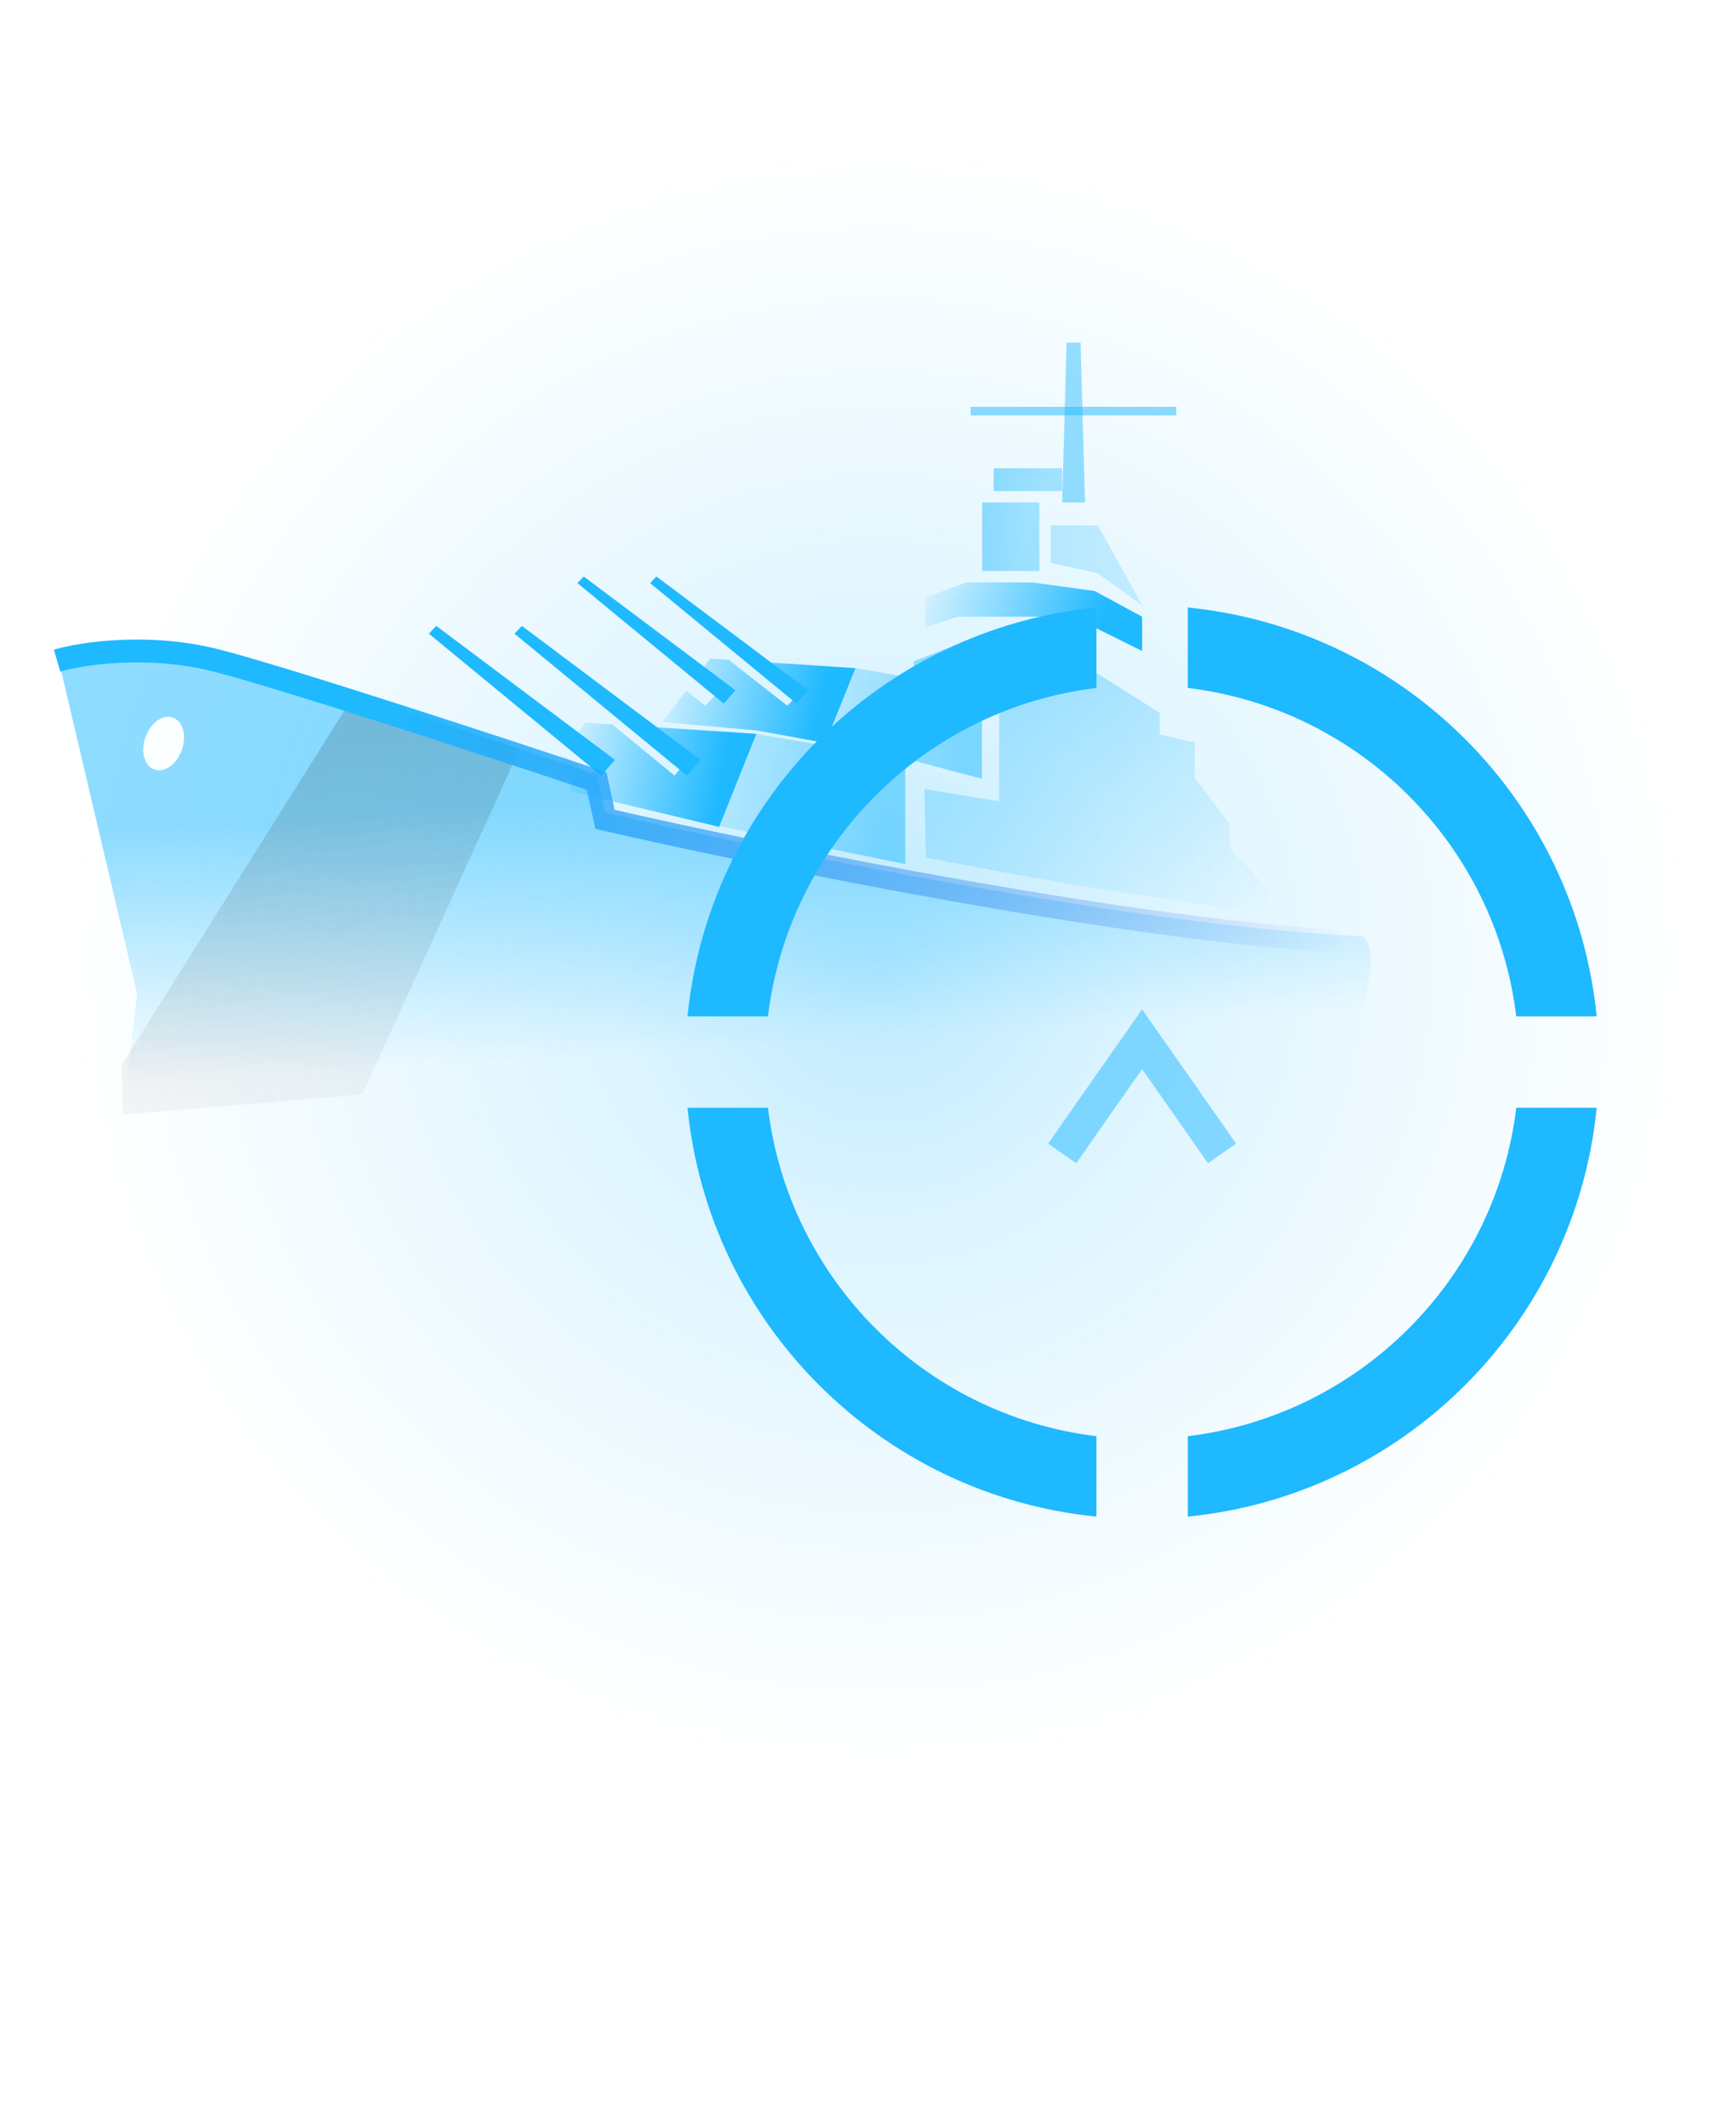 <svg width="152" height="186" viewBox="0 0 152 186" fill="none" xmlns="http://www.w3.org/2000/svg">
<circle opacity="0.3" cx="77" cy="84" r="72" fill="url(#paint0_radial_595_115)"/>
<g clip-path="url(#clip0_595_115)">
<path opacity="0.5" d="M81.273 59.613L74.908 58.506L72.264 65.057L78.231 66.141L85.977 68.192V60.996L81.273 59.613Z" fill="url(#paint1_linear_595_115)"/>
<path fill-rule="evenodd" clip-rule="evenodd" d="M60.076 60.478L58.026 63.21L66.297 63.972L72.264 65.057L74.908 58.505L66.454 57.954L70.094 60.55L68.945 61.802L63.809 57.782L62.178 57.675L61.03 59.205L62.917 60.55L61.768 61.802L60.076 60.478Z" fill="url(#paint2_linear_595_115)"/>
<path d="M51.11 50.482L64.395 60.444L63.375 61.611L50.555 51.058L51.11 50.482Z" fill="#1EB9FF"/>
<path d="M57.475 50.482L70.76 60.444L69.74 61.611L56.919 51.058L57.475 50.482Z" fill="#1EB9FF"/>
<path opacity="0.5" d="M73.722 65.562L66.226 64.259L63.008 72.344L79.262 75.665V67.192L73.722 65.562Z" fill="url(#paint3_linear_595_115)"/>
<path d="M38.201 54.809L53.845 66.54L52.645 67.914L37.547 55.487L38.201 54.809Z" fill="#1EB9FF"/>
<path d="M45.696 54.809L61.341 66.54L60.14 67.914L45.042 55.487L45.696 54.809Z" fill="#1EB9FF"/>
<path fill-rule="evenodd" clip-rule="evenodd" d="M49.388 66.127L49.372 66.151L50.001 69.299L62.967 72.406L66.226 64.258L56.354 63.614L60.255 66.54L59.055 67.914L53.613 63.435L51.234 63.28L50.311 64.704L52.76 66.54L51.559 67.914L49.388 66.127Z" fill="url(#paint4_linear_595_115)"/>
<path opacity="0.5" fill-rule="evenodd" clip-rule="evenodd" d="M5 57.227C7.169 56.586 13.003 55.689 18.98 57.227C24.958 58.765 43.647 64.918 52.245 67.802L52.968 71.166C67.189 74.451 100.357 81.213 119.255 81.982C120.605 82.751 119.817 86.628 119.255 88.471L10.785 97.604L12 87L5 57.227ZM13.515 67.379C14.393 67.693 15.468 66.932 15.917 65.679C16.366 64.425 16.019 63.154 15.142 62.84C14.264 62.525 13.189 63.287 12.74 64.54C12.291 65.793 12.638 67.064 13.515 67.379Z" fill="url(#paint5_linear_595_115)"/>
<path fill-rule="evenodd" clip-rule="evenodd" d="M45.513 65.562L31.717 95.841L10.784 97.604L10.646 93.25L31.014 60.852C35.764 62.362 41.011 64.075 45.513 65.562Z" fill="url(#paint6_linear_595_115)" fill-opacity="0.2"/>
<path d="M5 57.847C7.169 57.208 13.003 56.313 18.98 57.847C24.958 59.38 43.647 65.515 52.245 68.391L52.968 71.746C67.189 75.021 100.357 81.763 119.255 82.53C120.605 83.297 119.817 87.163 119.255 89" stroke="url(#paint7_linear_595_115)" stroke-width="2"/>
<path d="M81 54.938V52.312L84.644 51H90.37L95.836 51.75L100 54V57L95.836 54.938L91.151 54H83.863L81 54.938Z" fill="url(#paint8_linear_595_115)"/>
<path d="M84.969 56L80 57.901V60.515L87.483 62.416V70.182L80.947 69.091L81.069 75.091C92.77 77.359 99.319 78.393 111 80V77.861L107.687 74.297V72.158L104.611 68.119V65.03L101.534 64.317V62.416L91.359 56H84.969Z" fill="url(#paint9_linear_595_115)"/>
<path opacity="0.45" fill-rule="evenodd" clip-rule="evenodd" d="M93 44L93.5 26H94.5L95 44H93Z" fill="#1EB9FF"/>
<path opacity="0.55" d="M92 49.267V46H96.121L100 53L96.121 50.2L92 49.267Z" fill="url(#paint10_linear_595_115)"/>
<path opacity="0.5" d="M85 36H103" stroke="#1EB9FF" stroke-width="0.75"/>
<rect x="86" y="44" width="5" height="6" fill="url(#paint11_linear_595_115)"/>
<rect x="87" y="41" width="6" height="2" fill="url(#paint12_linear_595_115)"/>
<path fill-rule="evenodd" clip-rule="evenodd" d="M96 53.197C77.102 55.074 62.074 70.102 60.197 89H67.24C69.055 73.972 80.972 62.056 96 60.24V53.197ZM104 60.24C119.028 62.056 130.944 73.972 132.76 89H139.802C137.926 70.102 122.897 55.074 104 53.197V60.24ZM139.802 97H132.76C130.944 112.028 119.028 123.944 104 125.76V132.802C122.897 130.926 137.926 115.897 139.802 97ZM96 132.802V125.76C80.972 123.944 69.055 112.028 67.24 97H60.197C62.074 115.897 77.102 130.926 96 132.802Z" fill="#1EB9FF"/>
<path opacity="0.5" d="M93 101L100 91L107 101" stroke="#1EB9FF" stroke-width="3"/>
</g>
<defs>
<radialGradient id="paint0_radial_595_115" cx="0" cy="0" r="1" gradientUnits="userSpaceOnUse" gradientTransform="translate(77 84) rotate(90) scale(72)">
<stop stop-color="#1EB9FF"/>
<stop offset="0.328" stop-color="#1EB9FF" stop-opacity="0.51"/>
<stop offset="0.625" stop-color="#1EB9FF" stop-opacity="0.265"/>
<stop offset="0.979" stop-color="#1EB9FF" stop-opacity="0"/>
</radialGradient>
<linearGradient id="paint1_linear_595_115" x1="87.066" y1="63.054" x2="72.141" y2="63.054" gradientUnits="userSpaceOnUse">
<stop offset="0.2" stop-color="#1EB9FF"/>
<stop offset="1" stop-color="#1EB9FF" stop-opacity="0.4"/>
</linearGradient>
<linearGradient id="paint2_linear_595_115" x1="72.262" y1="60.428" x2="57.295" y2="57.119" gradientUnits="userSpaceOnUse">
<stop stop-color="#1EB9FF"/>
<stop offset="1" stop-color="#1EB9FF" stop-opacity="0"/>
</linearGradient>
<linearGradient id="paint3_linear_595_115" x1="80.541" y1="69.615" x2="63.009" y2="69.615" gradientUnits="userSpaceOnUse">
<stop offset="0.2" stop-color="#1EB9FF"/>
<stop offset="1" stop-color="#1EB9FF" stop-opacity="0.4"/>
</linearGradient>
<linearGradient id="paint4_linear_595_115" x1="63.584" y1="66.684" x2="48.396" y2="63.972" gradientUnits="userSpaceOnUse">
<stop stop-color="#1EB9FF"/>
<stop offset="1" stop-color="#1EB9FF" stop-opacity="0"/>
</linearGradient>
<linearGradient id="paint5_linear_595_115" x1="64.127" y1="63.972" x2="65.755" y2="91.637" gradientUnits="userSpaceOnUse">
<stop offset="0.2" stop-color="#1EB9FF"/>
<stop offset="1" stop-color="#1EB9FF" stop-opacity="0"/>
</linearGradient>
<linearGradient id="paint6_linear_595_115" x1="23.672" y1="50.094" x2="30.808" y2="106.056" gradientUnits="userSpaceOnUse">
<stop/>
<stop offset="1" stop-opacity="0"/>
</linearGradient>
<linearGradient id="paint7_linear_595_115" x1="34.292" y1="57" x2="118.334" y2="81.471" gradientUnits="userSpaceOnUse">
<stop stop-color="#1EB9FF"/>
<stop offset="1" stop-color="#2F5BE2" stop-opacity="0"/>
</linearGradient>
<linearGradient id="paint8_linear_595_115" x1="97.022" y1="53.238" x2="80.868" y2="48.292" gradientUnits="userSpaceOnUse">
<stop stop-color="#1EB9FF"/>
<stop offset="1" stop-color="#1EB9FF" stop-opacity="0"/>
</linearGradient>
<linearGradient id="paint9_linear_595_115" x1="86" y1="52" x2="103.214" y2="84.286" gradientUnits="userSpaceOnUse">
<stop stop-color="#1EB9FF" stop-opacity="0.46"/>
<stop offset="1" stop-color="#1EB9FF" stop-opacity="0"/>
</linearGradient>
<linearGradient id="paint10_linear_595_115" x1="98.746" y1="48.611" x2="91.396" y2="47.799" gradientUnits="userSpaceOnUse">
<stop stop-color="#1EB9FF" stop-opacity="0.37"/>
<stop offset="1" stop-color="#1EB9FF" stop-opacity="0.48"/>
</linearGradient>
<linearGradient id="paint11_linear_595_115" x1="90.216" y1="46.238" x2="85.597" y2="45.866" gradientUnits="userSpaceOnUse">
<stop stop-color="#1EB9FF" stop-opacity="0.37"/>
<stop offset="1" stop-color="#1EB9FF" stop-opacity="0.48"/>
</linearGradient>
<linearGradient id="paint12_linear_595_115" x1="92.06" y1="41.746" x2="86.913" y2="40.253" gradientUnits="userSpaceOnUse">
<stop stop-color="#1EB9FF" stop-opacity="0.37"/>
<stop offset="1" stop-color="#1EB9FF" stop-opacity="0.48"/>
</linearGradient>
<clipPath id="clip0_595_115">
<rect width="142" height="126" fill="white" transform="translate(0 30)"/>
</clipPath>
</defs>
</svg>
